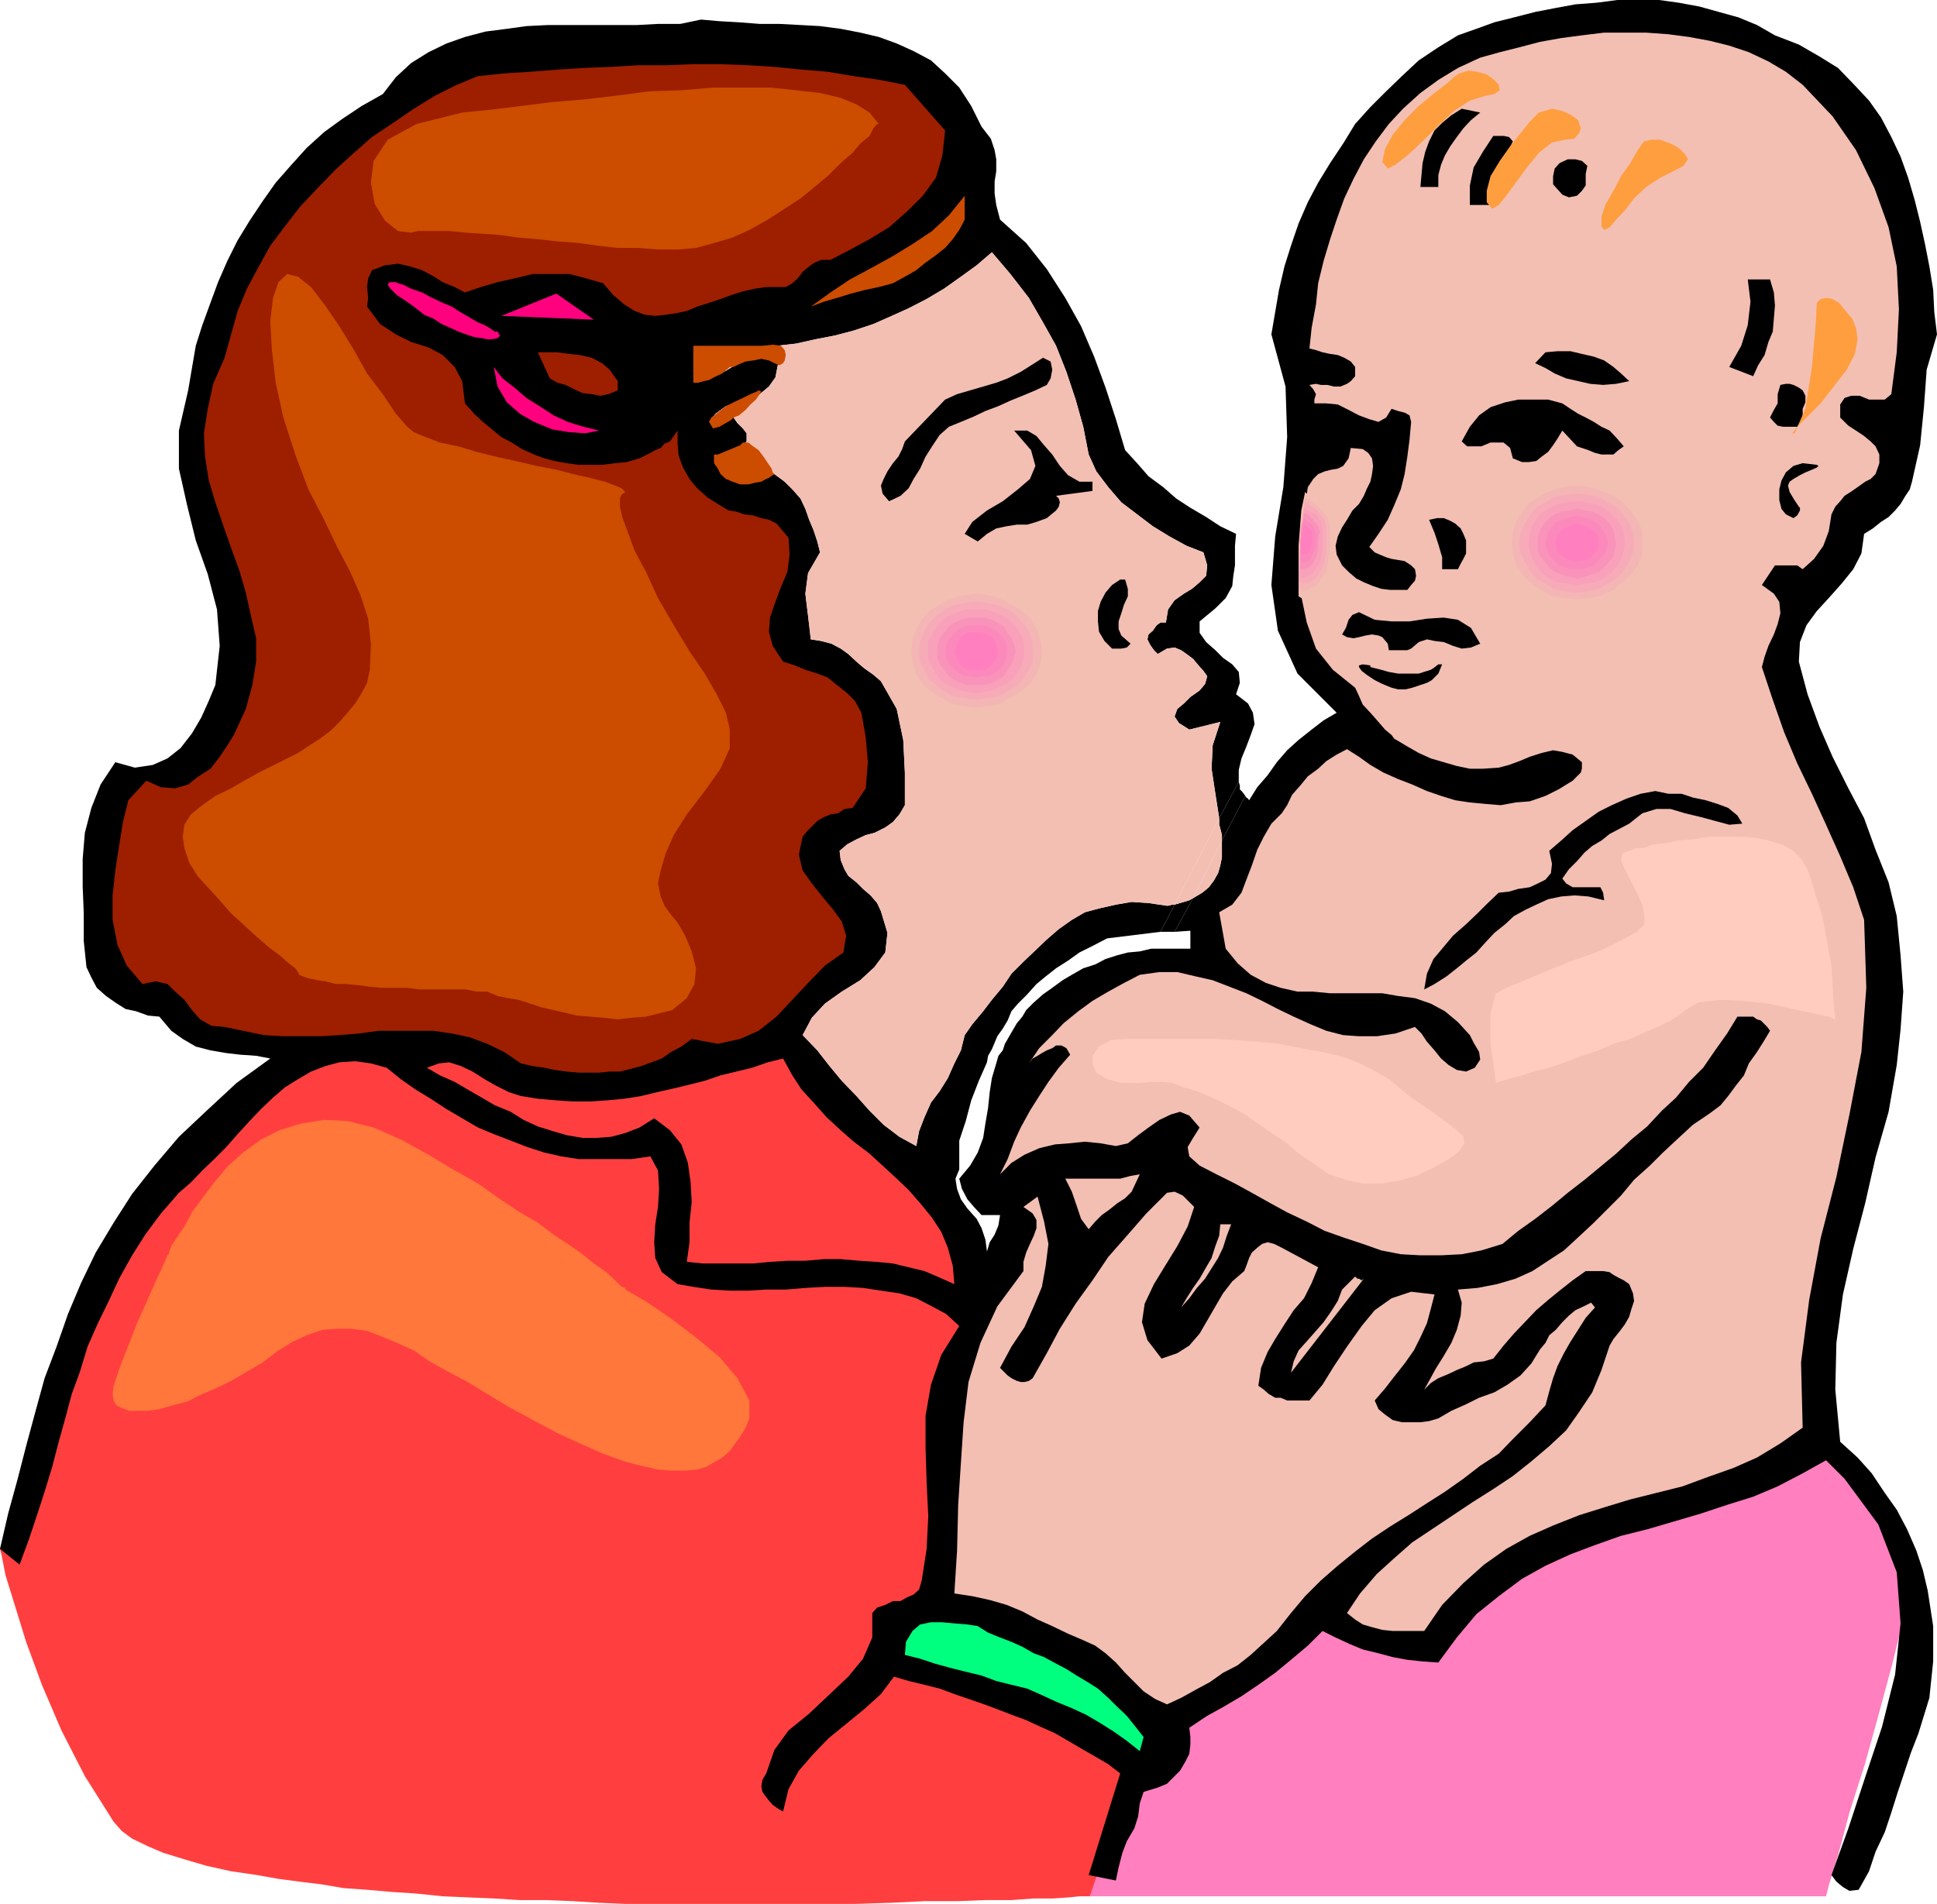 <svg xmlns="http://www.w3.org/2000/svg" width="356.203" height="350.199"><path fill="#ff7fbf" d="M200.402 338.898 234 287.301l1.203-.2 2.899-.703 4.3-1.5 6-1.699 7-1.898 7.7-2.403 8.398-2.398 8.902-2.398 8.598-2.403 8.602-2.097 8.398-2.204 7.5-1.898 6.703-1.5 5-.898 4.098-.704 2.199.204 2.902 1.898 3.301 3.398 3.098 4.5 3.402 5.102 2.899 5.3 2.398 4.802 1.203 4.296.2 3.102-1.2 4.102L348 306l-2.398 8.898-2.602 9.403-2.898 9.097-2.102 7.903-1.7 5.5-.5 2H200.403v-9.903"/><path fill="#ff3f3f" d="m0 284.898.8-2.097.903-3.403 1.5-4.597 1.899-6L7 262.398l2.602-7.5L12.5 247.5l3.402-7.898 3.801-8.204 4.098-7.898 4.8-7.5 5.301-6.7 6-6 6.2-5 7.5-4.1L61 192l8.402-1.2H78l9.203 1.2 9.598 1.7 9.3 2.698 9.399 2.801 9.102 3.602 8.898 3.898 8.602 4.102 7.898 4 7 3.898 6.5 4.102 5.3 3.3 4.302 3.098 3.101 2.403 1.7 2 1.398 5 .5 9.097-.2 11.301-.5 12.2-.699 12.3-1 10.3-.699 7.2v2.602l32.899 18.5-9.2 26.699H198.5l-1.898.199-2.899.2h-3.601l-4.102.3h-4.797l-5.203.2h-6l-6.297.3-6.5.2H115l-4.797-.2-4.8-.3-5-.2h-4.801l-4.801-.3L86 349l-4.598-.2-4.8-.5L72 348l-4.5-.398-4.297-.301-4.101-.7-4.102-.5-3.797-.5-3.902-.703-4.801-.699-4.5-1L33.902 342 30 340.8l-2.797-1.198-2.902-1.403-1.899-1.398-1.5-1.7-5.3-8.402-4.301-8.398-3.598-8.403L4.801 302l-2.098-6.8L1 289.7l-.7-3.598-.3-1.204"/><path d="m354.5 292.602-.898-3.801-1.2-3.602-1.699-3.898-1.902-3.602-2.2-3.097-2.398-3.602-2.601-2.898-3.2-2.903-.902-9.597.203-8.602 1.2-8.898 1.898-8.403 2.199-8.398 1.902-8.403 2.399-8.398 1.5-8.602.699-6.5.5-7-.5-6.699-.7-7.199-1.5-6.2-2.398-6-2.101-5.8-2.899-5.5-2.902-5.8-2.398-5.5-2.2-6-1.601-6 .199-3.598 1.203-3.102 1.899-2.602L336.3 110l2.402-2.7 2.098-2.6 1.5-2.9.5-3.6 1.601-1 1.5-1.2 1.399-.898 1.199-1.204 1-1.199.902-1.5.801-1.199.399-1.398 1.5-6.704.699-7 .5-6.898 1.902-6.5-.5-4.102-.203-4.097-.7-4.301-.8-4.102-.898-4.097-1-4-1.2-4.102-1.402-3.898-1.7-3.602-1.898-3.597-2.199-3.102-2.902-3.102L338 12.5l-3.398-2.102L330.8 8.2l-4.398-1.7-3.3-1.898-3.399-1.403-7.203-2L308.703.5l-3.601-.5h-7.7l-3.8.5-3.899.3-3.8.7-3.602.7-3.899 1-3.601.902L271.5 5.3l-3.398 1.2-3.602 2.2-3.598 2.402L257.801 14l-2.899 2.8L252 19.7l-2.797 3.1L247 26.399 244.602 30l-2.2 3.602-1.902 3.597-1.7 3.903-1.398 4.097L236.203 49l-1 4.3-.703 4.098-.7 4.102 2.602 9.602.301 9.296-.703 9.204-1.5 9.097-.7 8.903L235 116l3.602 7.898 7.199 7.204-2.399 1.398-2.199 1.7-2.402 1.902-2.098 1.898-1.902 2.2-1.7 2.402-1.898 2.199-1.5 2.398-.203-.3-.297-.2-.203-.3-4.297 8.203v3.097l-.3 1.5-.403 1.403-.797 1.398-.902 1.2-1.2 1-1.699 1-3.402 6.198 2.902-.199v3.301h-7.199l-2.101.5-2.2.2-1.902.5-2.2.698-1.898 1-2.199.704-2.101 1.199-1.7 1-1.902 1.398-1.7 1.2-1.698 1.5-1.399 1.402L188 187l-1 1.2-.7 1.198-.698 1.204L184.8 192l-.399 1.2-.8 1-.399 1.402-.8 2.699-.403 2.597-.297 2.903-.5 2.898-.402 2.602-1 2.699-1.399 2.398-2 2.403.5 1.898 1 1.903 1.2 1.398 1.398 1.5h3.402l-.3 1.898-.7 1.704L182 228.5l-.5 1.7-.297-2.2-.703-2.102-.898-1.699-1.7-1.898-1.199-1.7L176 218.7l-.297-1.898.7-1.7v-5.3l1.199-3.602 1-3.8 1.398-3.6 1.5-3.403.203-1.199.7-1.199 1-2.398 1-1.403.898-1.5L186 186l1.203-1.398 1.7-1.704 1.699-1.898 1.699-1.398 1.902-1.5 2.2-1.403 2.097-1.5 2.402-1.199 2.7-1.398 9.8-1.204 2.598-5h-.398l-.801.204h-.2l-3.398-.5-3.101-.204-2.899.5-3.101.704-2.602.699-2.398 1.398-2.399 1.7-2.203 1.902-2.098 2-2.199 2.097-2.203 2.204-1.598 2.398-2 2.398-1.601 2.102-2 2.398-1.399 2-.699 2.801-1.203 2.403-1.2 2.699-1.5 2.398-1.597 2.102L170 205.5l-1 2.602-.5 2.699-3.098-1.7-2.902-2.203-2.598-2.597-2.402-2.7-2.7-2.8-2.398-2.903-2.101-2.699-2.7-2.8 1.7-3.2 2.402-2.597 3.098-2.204 3.402-2.097 2.598-2.403 2-2.699.402-3.597-1.203-4-.7-1.5-1.198-1.403-1.399-1.199-1.203-1.2-1.5-1.198-.7-1.204-.698-1.699-.2-1.699 1.399-1.2 1.699-.902 1.703-.796 1.598-.403 2-1 1.402-1 1.2-1.398 1-1.7v-6l-.301-6-1.2-5.703-2.902-5.097-1.398-1.2-1.7-1.203-1.402-1.199-1.5-1.398-1.398-1-1.7-.903-1.902-.5-1.898-.296-.5-4.301-.5-4.102.5-3.8 2.199-3.797-.5-2-.7-2.102-.8-1.898-.7-2-.898-1.903-1.5-1.699-1.402-1.398-1.899-1.403-1 .2-.699.203-1.203.5-1 .296-.7.204h-2.198l-.7-.5-.902-1.204-1.2-.898-.8-1 .3-1.398 1.403-.301 1.5-.5 1.2-.7.898-.902v-1.5l-.7-.898-1-1-.699-1-4.5.8 1.2-1.5L133.5 74.7l1.902-.5 2.399-.699 1.902-1 1.7-1.398 1.199-1.704.5-2.597-2.2-1-1.902-.2-1.898.399-1.7 1-1.902 1.2-1.7.698-1.898 1-1.902.204v-6l3.8.296h3.602l3.801-.296 3.598-.5 3.601-.403 3.598-.8 3.602-.7 3.398-.898 3.602-1.2 3.398-1.5 3.102-1.402 3.3-1.699 3.2-1.898 3.101-2.204 2.899-2.097 2.8-2.403 3.399 4 3.402 4.403 2.598 4.5 2.402 4.3 1.899 4.797L197.8 73.5l1.402 5 1 5.102 1.399 3.097 2.199 2.903 2.402 2.796 2.899 2.204L212 96.8l3.102 1.898 3.101 1.7 3.098 1.203L222 104l-.2 1.898-1.198 1.204-1.399 1.199-1.5.898-1.703 1.2-1.2 1.703-.398 2.398h-1l-.699.5-.703 1-.797.7-.203.902.5 1 .703 1 .7.699 1.699-1 1.398-.2 1.203.5 1 .7 1.2.898 1 1.2.898 1 .699 1-.398 1.402-1 1.199-1.7 1.2-1.199 1.198-1.203 1-.5 1.403.8 1.199 1.903 1.2 5.7-1.4-1.403 4.302-.2 4.296.7 4.602.703 4.5 3.598-6.7v-2.198l.5-2.102.902-2.2.797-2.1.703-2-.3-2.098-.903-1.704-2.2-1.699.7-2.097-.2-2-1.198-1.403-1.7-1.199-1.402-1.398-1.7-1.5-1.198-1.704v-2.097l2.898-2.403 1.902-1.898 1.2-2.2.199-1.902.3-1.898v-3.602l.2-2.199-2.899-1.398-2.601-1.7-2.899-1.703-2.601-1.699-2.399-2.097-2.699-2-2.101-2.403-2.2-2.398-1.699-5.7-1.902-5.8-2.098-5.7L198.801 60l-2.899-5.2-3.402-5.3-3.797-4.8-4.8-4.302-.7-2.699-.3-2.097v-2.204l.3-1.898v-2.2l-.3-1.698-.7-2.102-1.703-2.2-1.898-3.8-2.2-3.398-2.601-2.602-2.598-2.398L168 9.398 164.902 8l-3.3-1.2-3.399-.8-3.601-.7-3.801-.5-3.598-.198-3.902-.204h-3.598l-3.8-.296-3.602-.204-3.399-.296-3.8.796H121l-3.797.204h-16.402l-4 .199-3.598.5-3.902.5-3.801 1L82.102 8 78.8 9.602l-3.2 2-2.8 2.597-2.399 3.102L66.5 19.5l-3.598 2.398-3.3 2.403-3.2 2.898-2.8 3.102-2.899 3.3L48.301 37l-2.399 3.602-2.199 3.597L41.801 48l-1.7 3.898-1.398 3.801-1.5 4.102L36 63.6l-.7 4.098-.698 4.102-1.7 7.398v7l1.5 6.7 1.598 6.5 2.203 6.203 1.7 6.5.5 6.699-.801 7.199-1.2 2.898L37 132l-1.7 2.898-2.097 2.704-2.402 1.898-2.7 1.2-3.3.5-3.598-1-2.703 4.1-1.7 4.302-1.198 4.597-.399 4.801v5l.2 5v5.102l.5 4.796.898 1.903 1 1.898 1.699 1.5 1.703 1.2 1.899 1.203L25 186l2.203.8 2.098.2 2.199 2.602 2.102 1.5L36 192.5l2.703.7 2.899.5 2.601.3 2.899.2 2.601.5-6.203 4.5-5.5 5.1-5.098 4.802-4.5 5.296-4.101 5.204-3.399 5.296-3.3 5.5-2.7 5.602-2.402 5.7-2.098 6-2.199 5.8-1.703 6.2-1.7 6.3-1.597 6.2-1.703 6.198-1.5 6.5 3.602 2.903 1.699-4.602 1.5-4.5 1.402-4.3 1.399-4.598 1.199-4.602L12 260.9l1.203-4.5 1.5-4.098 1.399-4.602L18 243.4l2-4.098 1.902-4.102 2.399-4.3 2.402-3.797 2.899-3.903 3.3-3.8 2.2-1.899 2.101-2.2 2.2-2.1 2.199-2.2 2.101-2.398 2.2-2.403L48 204l2.203-2.102 2.2-1.898 2.398-1.5 2.402-1.398 2.598-1 2.601-.704 2.899-.199 2.902.403 2.899.796 2.601 2.102 2.7 1.898 2.8 1.704L82.102 204 85 205.7l2.902 1.698 2.899 1.204 3.101 1.199L97 211l3.102 1 3.101.7 3.2.5h9.8l3.399-.5 1.398 2.6.203 3.4L121 222l-.5 3.2-.2 3.3.2 2.898 1.203 2.602 2.899 2.2 2.898.5 3.3.5 3.403.198h3.399l3.3-.199h3.598l3.602-.3 3.601-.2h3.598l3.402.2 3.297.5 3.402.5 3.098.902 2.902 1.5 2.598 1.398 2.402 2.2-3.3 5.3-1.899 5.5-1 5.7v6l.2 6.3.3 6.2-.3 6-.903 5.8-.5 1.7-1 .902-1.2.5-1.198.699h-1.399l-1.402.7-1.5.5-.899 1v4.5l-1.699 3.902-2.703 3.296-3.598 3.403-3.601 3.398-3.801 3.102-2.598 3.597-1.5 4.301-.699 1.2-.203 1.203.203 1 .5.699.7.898.699.801 1 .7.898.5 1-4.098 1.902-3.403 2.7-3.097 2.8-2.903 3.2-2.597 3.3-2.704 3.098-2.796 2.402-3.204 2.7.801 2.898.7 2.8.703 2.7 1 2.602.898 2.898 1 2.402.898 2.598 1 2.703 1 2.598 1.204L194 318.8l2.402 1.398 2.399 1.403 2.601 1.5 2.399 1.398 2.199 1.7-5.797 18.698 5 1 .5-2.398.7-2.7.8-2.1 1.399-2.4.699-2.198.3-2.403.7-2.097 2.601-.801 1.7-.7 1.199-1.203L217 325.7l1-1.699.703-1.398.2-1.704V319.5l-.2-1.7 3.297-2.198 2.902-1.602 3.399-2 3.101-2.102 3.098-2.199 2.902-2.398 3.098-2.602 2.703-2.699 2.399 1.2 2.601 1.198 2.399 1 2.898.704 2.602.699 2.699.5 2.8.3 2.899.2 3.402-4.602 3.598-4.3 4.102-3.297 4.3-3.204 4.301-2.398 4.598-2.102 4.5-1.699 4.8-1.699 4.801-1.2 4.801-1.402 5.098-1.5 4.8-1.597 4.801-1.5 4.5-1.903L331.5 271l4.3-2.398 3.403 3.398 6.2 8.398 3.398 8.801.699 9.403-1 9.398-2.398 9.602-3.102 9.296-3.098 9.403-3.101 8.597.902 1.204 1.2 1 1.199.699 1.699-.2 1.902-3.402 1.2-3.597 1.699-3.602 1.199-3.602 1.199-3.796 1.203-3.602 1.2-3.602 1.398-3.597 2-6.5.699-6.7v-6.5l-1-6.5"/><path fill="#f2bfb2" d="m224.703 154.602-5.3 10.597 1.699-1 1.199-1 .902-1.199.797-1.398.402-1.403.301-1.5v-3.097m-.301-21.802-5.699 1.4-1.902-1.2-.801-1.2.5-1.402 1.203-1 1.2-1.199 1.699-1.199 1-1.2.398-1.402-.7-1-.898-1-1-1.199-1.199-.898-1-.7-1.203-.5-1.398.2-1.7 1-.699-.7-.703-1-.5-1 .203-.902L212 116l.703-1 .7-.5h1l.398-2.398 1.199-1.704 1.703-1.199 1.5-.898 1.399-1.2 1.199-1.203L222 104l-.7-2.398-3.097-1.204-3.101-1.699L212 96.801l-2.898-2.2-2.899-2.203-2.402-2.796-2.2-2.903-1.398-3.097-1-5.102-1.402-5-1.7-5.102-1.898-4.796-2.402-4.301-2.598-4.5-3.402-4.403-3.399-4-2.8 2.403-2.899 2.097-3.101 2.204-3.2 1.898-3.3 1.7L164 58.101l-3.398 1.5L157 60.8l-3.398.898-3.602.7-3.598.8-3.601.403-3.598.5-3.8.296H131.8l-3.8-.295v6l1.902-.204 1.899-1 1.699-.699L135.402 67l1.7-1 1.898-.398 1.902.199 2.2 1-.5 2.597-1.2 1.704-1.699 1.398-1.902 1-2.399.7-1.902.5-1.898 1.402-1.2 1.5 4.5-.801.7 1 1 1 .699.898v1.5l-.899.903-1.199.699-1.5.5-1.402.3L132 85l.8 1 1.2.898.902 1.204.7.5h2.199l.699-.204 1-.296 1.203-.5.7-.204 1-.199 1.898 1.403L145.703 90l1.5 1.7.899 1.902.699 2 .8 1.898.7 2.102.5 2-2.2 3.796-.5 3.801.5 4.102.5 4.3 1.899.297 1.902.5 1.7.903 1.398 1 1.5 1.398 1.402 1.2 1.7 1.203L162 125.3l2.902 5.097 1.2 5.704.3 6v6l-1 1.699-1.199 1.398-1.402 1-2 1-1.598.403-1.703.796-1.7.903-1.398 1.199.2 1.7.699 1.698.699 1.204 1.5 1.199 1.203 1.199 1.399 1.2 1.199 1.402.699 1.5 1.203 4-.402 3.597-2 2.7-2.598 2.402-3.402 2.097-3.098 2.204-2.402 2.597-1.7 3.2 2.7 2.8 2.101 2.7 2.399 2.902 2.699 2.8 2.402 2.7 2.598 2.597 2.902 2.204 3.098 1.699.5-2.7 1-2.601 1.203-2.7 1.598-2.1 1.5-2.4 1.199-2.698 1.203-2.403.7-2.8 1.398-2 2-2.399 1.601-2.102 2-2.398 1.598-2.398 2.203-2.204 2.2-2.097 2.097-2 2.203-1.903 2.399-1.699 2.398-1.398 2.602-.7 3.101-.703 2.899-.5 3.101.204 3.399.5h.199l.8-.204H216l8.203-15.898-.703-4.5-.7-4.602.2-4.296 1.402-4.301"/><path d="m224.703 154.602 4.297-8.204-.5-.699-.5-.5v-.699l-.2-.7-3.597 6.7v1.2l.2.698.3 1.204v1m-11.301 16.796H216l3.402-6.199-.699.403-1 .296-.703.204-1 .296-2.598 5"/><path fill="#f2bfb2" d="m216 166.398 1-.296.703-.204 1-.296.7-.403 5.3-10.597v-1l-.3-1.204-.2-.699V150.5L216 166.398"/><path fill="#9e1e00" d="m26.902 143.602 2.7 1.199 2.601.199 2.399-.7 1.898-1.5 2.203-1.402 1.7-2.199 1.398-2.097L43 135.199l2.203-4.8 1.2-4.399.699-4.3v-4.302l-1-4.296-.899-4.102L44 104.898l-1.5-4.097-1.398-4-1.5-4.403-1.2-4L37.703 84l-.203-4.3.703-4.5 1-4.598 2.098-4.801L42.5 61.5l1.203-4.3 1.7-4.098L47.601 49l2.101-3.8 2.7-3.598 2.8-3.602 3.2-3.398 3.3-3.403 3.399-3.097 3.3-2.903 3.899-2.597L76.1 20l3.9-2.398 4-2L87.902 14l4.801-.5 4.797-.3 5-.4 4.8-.3 5.102-.2 5-.3h5l5.098-.2h5l5.102.2 4.8.3 5 .5 4.801.4L157 14l4.8.7 4.602.902L173.801 24l-.5 4.602-1.2 4.097L169.704 36l-2.902 2.898-3.301 2.903L159.902 44 156 46.102l-3.297 1.699H151l-1.2.5-1 .699-1.198 1-.899 1.2-1 .902-1.203.699h-3.598l-2.101.3-2.2.5-2.199.7L132.5 55l-2.098.7-2.199.698-1.902.801-1.899.403-2 .296-1.902.204-1.898-.204-1.899-.699L114.801 56l-2-1.7-1.899-2.198-3.101-.903-3.098-.8H98l-3.398.8-3.102.7-3.098.902-2.902 1-1.898-1-2.2-.903L79.5 50.7l-1.898-1-2.2-.699-2.199-.5-2.402.3-2.399.9-.699 1.5-.203 1.6.203 2-.203 1.598 2.402 3.204 2.899 1.898 2.8 1.398 3.2 1 2.601 1.403 2.2 2.199L85 70.102l.5 4.097 1.703 1.903 1.598 1.5L90.5 79l1.703 1.398 1.899 1L96 82.602l2.203 1 1.899.699 1.898.5 2.203.398 2.2.301h4.3l2.399-.3 2.101-.2 2.399-.7 2-1 .898-.5 1-.402.703-.796 1-.403 1.399-2v2.403l.199 2.199.8 2.199 1.2 2.102 1.402 1.699 1.899 1.699L132 92.7l2 1.198 1.402.204 1.399.5 1.699.199 1.5.5 1.402.3 1.399.7 1 1.199L145 98.898l.203 3.102-.402 3.2-1.2 2.8-1 2.7-1 2.902-.199 2.597.7 2.602 1.898 2.898 2.203.7 1.899.8 2.199.7 1.902.703 1.7 1.398 1.898 1.5 1.402 1.398 1.2 2.204.8 4.5.399 4.597-.399 4.801-2.402 3.602-1.5.199-1.2.8-1.398.2-1.203.5-1.2.699-1.898 1.898-.8 1-.7 3.301.7 2.903 1.699 2.398 1.902 2.398 2 2.403 1.598 2.199.8 2.602-.5 3.097-3.398 2.403-3.101 3.199-2.899 3.097-2.902 3.102-3.301 2.602-3.398 1.5L132 192l-4.797-.898-1.902 1.398-1.899 1-1.699 1.2-1.902.698-1.899.704-1.902.5-2 .5h-1.898l-1.899.199h-3.8l-2.2-.2-2.203-.3-1.898-.403-2.102-.296-2.2-.5-3.097-2.102-3.101-1.5-3.2-1.2-3.3-.698-3.399-.5H69.602l-3.602.5-3.598.296-3.3.204h-7.2l-3.402-.204-3.797-.796-3.402-.704-2.399-.199-2.101-1.199-1.5-1.7-1.399-1.902-1.699-1.5L30.801 181l-2.2-.5-2.398.5-2.902-3.398-1.7-3.801-.898-4.602v-4.5l.5-4.597.7-4.5.699-4.403 1-4 3.3-3.597"/><path fill="#ff3f3f" d="m95.8 201.602 3.102.5 3.399.296 3.101.204h3.098l3.102-.204 3.199-.296 3.101-.5 2.899-.704 3.101-.699 2.899-.699 2.8-.7 2.899-1 2.902-.698 2.899-.704 2.902-1L144 194.7l1.703 3.102 1.7 2.597 2.199 2.403L152 205.5l2.602 2.398L157 210l2.902 2.2 2.399 2.198 2.601 2.403 2.2 2.097 2.101 2.403 2.2 2.699 1.699 2.602 1.199 2.898.902 3.3.297 3.4-2.7-1.2-2.8-1.2-2.898-.698-2.899-.704-3.101-.296-3.102-.204-3.398-.296H151.5l-3.398.296H145l-3.398.204-3.102.296h-9.297l-2.902-.296.5-3.602v-3.602l.402-3.796L127 217.5l-.5-3.602-1.2-3.398-2.097-2.602-2.902-2.199-2.7 1.7-2.601 1-2.598.703-2.699.199h-2.601l-2.899-.5-2.402-.7-2.899-.902L96.301 206l-2.399-1.5L91 203.3l-2.398-1.402-2.602-1.5L83.602 199l-2.7-1.2-2.402-1.402 2.203-.796 1.899-.204 2.199.704 2.101 1 2.2 1.398 2.101 1.2 2.399 1.198 2.199.704"/><path fill="#ff007f" d="m90.8 67.5 1.602 2.102 2.2 1.699 2.199 1.898 2.402 1.5 2.598 1.7 2.601 1.203 2.899.898 2.902.7-2.601.5-2.899-.2-3.101-.5-3.399-1.398-2.601-1.5L93.203 74 91.5 71.102l-.7-3.602m18.403-8.7-17-.698L102.301 54Zm0 0"/><path fill="#9e1e00" d="M113.602 70.102V71.8l-1.7.699-1.5.3-1.601-.3-1.7-.2-1.5-.698L104 70.8l-1.5-.403-1.398-.796-2.2-4.801h3.598l2.203.3 1.899.2 2.199.5 1.902 1 1.399 1.2 1.5 2.102"/><path fill="#cc4c00" d="M177.402 36v4.398l-1 1.903L175.203 44l-1.402 1.602-1.899 1.5-1.699 1.199-1.703 1.398-2.098 1.2-2.199 1.203-2.601.699-2.399.5L156.5 54l-2.598.8-2.402.7-2.398.898 3.601-2.597 3.598-2.403 4.101-2.199 3.801-2.097 3.598-2.204 3.601-2.398 3.098-2.898L177.402 36"/><path d="m173.8 73.5 2.2-1 2.402-.7 2.399-.698 2.402-.704 2.098-.796 2.402-1.204 1.899-1.199 2.199-1.398 1.402.699.297 1.5-.297 1.602-.703 1.199-2.098 1-2.402 1-2.2.898-2.198 1-2.399.903-2.101 1-2.399 1-2.203.898-1.7 1.5-1.398 2.102L170.203 84l-1 2.2L168 88.101l-.898 1.699-1.5 1.398-2.102 1-1.2-1.398-.3-1.5.5-1.2.703-1.402 1-1.5 1-1.199.7-1.398.5-1.403L173.8 73.5"/><path fill="#00ff7f" d="m179.8 299.102 1.903 1.199 2.2.898L186 302l2 .898 2.102 1.204 1.898.699 2.203 1.199 1.899 1 1.898 1.2 2 1.198 1.902 1.204 1.899 1.699 1.402 1.398 2 1.903 1.598 2 1.5 1.898-.7 2.602-2.398-1.903-2.402-1.699-2.7-1.7-2.398-1.402-2.601-1.199-2.899-1.199-2.601-1.2-2.7-1.198-2.902-.704-2.797-.699-2.703-1-2.898-.699-2.801-.7-2.899-.8-2.699-.898-2.8-.704.199-2.398 1.199-2 1.402-1.2 2-.402h2.098l2.199.204 2.402.199 1.899.3"/><path fill="#f2bfb2" d="M188.203 233.8v-1.698l.5-1.704.7-1.597.699-1.5.5-1.403v-1.5l-.7-1.199-1.699-1.199 2.598-1.898 1.199 4.597.8 4.102-.5 4-.698 3.898-1.5 3.602-1.7 3.8L186 247.7l-2.098 3.903 1.399 1.398.699.5 1 .5.703.2h.7l.8-.2.7-.5 2.597-4.602 2.402-4.5 2.899-4.597 3.101-4.301 2.899-4.3 3.601-4.098 3.399-3.903 3.8-3.8 1.399-.2 1.5.7 2.102 2.101-1.2 3.602-1.902 3.597-2.098 3.403-2.199 3.597-1.703 3.602-.5 3.398 1 3.301 2.602 3.398 2.898-1 2.203-1.398 1.899-2.2 1.398-2.402 1.5-2.597 1.402-2.403 1.7-2.199 2.199-1.898.402-1 .5-1.403.5-1 1-.898.899-.7 1-.3 1.199.3 1.402.7 6.7 3.602-1.2 2.898-1.402 2.8-1.899 2.2-1.699 2.602-1.703 2.699-1.398 2.398-1.2 2.903-.5 3.296 1 .704.899.796 1.199.704h1l1.203.5h4.098l2.402-2.903 2.098-3.398 2.402-3.602 2.7-3.8 2.397-2.9 3.101-2.2 3.598-1.198 4.3.5-.698 2.699-.7 2.597-1.199 2.602-1.203 2.398-1.7 2.403-1.898 2.398-1.699 2.2-1.902 2.203.699 1.597 1.203 1 1.399 1 1.699.403h3.402l1.598-.204 1.699-.5 2.402-1.398 2.7-1.2 2.398-1.198 2.8-1 2.403-1.403 2.399-1.699 2-2.2 1.601-2.6 1-1.2.7-1.398 1.199-1 1.199-1.403 1.2-1.199 1.203-1 1.5-.7 1.399-.698.699.898-1.7 1.898-1.398 2.204-1.402 2.199-1.2 2.097-1.199 2.403-.8 2.199-.7 2.398-.699 2.602-2.902 3.102-2.899 2.898-2.8 2.898-3.399 2.204-3.101 2.398-3.399 2.398-3.3 2.102-3.403 2.2-3.398 2.1-3.301 2.2-3.098 2.398L246 288l-3.098 2.7-2.902 2.902-2.598 3.097-2.601 3.301-2.399 2.2-2.402 2.198-2.398 1.903-2.7 1.398-2.402 1.7-2.598 1.402-2.699 1.5-2.601 1.199-2.2-1-2.101-1.398-1.7-1.704-1.699-1.699-1.699-1.898-1.902-1.7-1.899-1.402-2.199-1-2.8-1.199-2.903-1.398-2.7-1.204-2.8-1.5-2.898-1.199-3.102-.898-3.2-.7-3.3-.5.5-7.902.203-8.398.5-7.7.5-7.5.899-7.402L180.3 247l3.101-6.7 4.801-6.5"/><path d="M186.5 79.2h2.402l1.7 1L192 81.897l1.5 1.704 1.402 2.097 1.5 1.7 2.098 1.203h2.402V90.3l-6.699.898.5.5.2.7-.2.8-.5.7L192.5 95.3l-1.898.699-1.7.5H187l-1.898.3-1.899.4-1.703 1-1.7 1.402-2.398-1.403L178.801 96l2.699-2.102 2.902-1.699L187.203 90l2.2-1.898 1-2.403-.801-2.898-3.102-3.602"/><path fill="#f2bfb2" d="m196.8 194-.698-1.2-.899-.5h-1l-.703.5-1 .4-.898.5-.801.5-.899.5-.699.902 1.899-2.801 2.398-2.403 2.102-2.199L198.3 186l2.601-1.898 2.899-1.704 2.902-1.597 2.899-1.5 3.601-.5h3.297l3.402.8 3.098.7 6.203 2.398 2.899 1.403 2.898 1.5 2.902 1.398 3.098 1.398 2.902 1.204 3.098.796 2.902.204h3.301l3.399-.5 3.601-1.204 1.2 1.204 1 1.5 1.398 1.597 1.199 1.5 1.402 1.2 1.5.902 1.7.3 1.601-.703 1-1.5L272 193.5l-1-1.7-.7-1.402-2.198-2.398-2.399-2-2.601-1.398-2.899-1-3.101-.403-2.899-.5h-9.601l-3.102-.3h-2.898l-3.102-.7-2.7-.898-2.8-1.5-2.398-2.102-2.2-2.699-1.199-6.7 2.399-1.402 1.699-2.199.902-2.398 1-2.602 1-2.898 1.2-2.403 1.398-2.398 1.902-1.898 1-1.5.899-1.903 1.5-1.699 1.398-1.7 1.902-1.402 1.5-1.398 1.899-1.2 1.902-1 2.2 1.4 2.097 1.5 2.402 1.402 2.7 1.199 2.601 1 2.7 1.199 2.597.898 2.602.801 2.699.403 3.101.296 2.598.204 2.703-.5 2.598-.204 2.902-1 2.399-1.199 2.601-1.597.797-.801.703-.7.2-.703V140.2l-1.7-1.398-1.902-.5-1.7-.301-2.101.5-2.2.7-1.898.8-1.902.7-1.898.5-2.899.198h-2.402l-2.399-.5-2.402-.699-2.398-.699-2.2-1-2.101-1.2-2-1.198-.399-.204-.5-.699-1.199-1-1.203-1.398-1.5-1.7-1.398-1.5-.7-1.601-.699-1.5-4.101-3.3-3.102-3.9-1.7-4.8-1-4.8-.5-5.302 1-10 .7-4.796 1-1.5.902-.903 1.2-.5 1.199-.3 1.199-.2 1-.5 1-1.398.402-1.903 2.2.204 1 .699.699 1 .199 1.398-.2 1.5-.3 1.403-.7 1.398-.5 1.2-.898 1.5-1.199 1.198-1 1.704-.902 1.398-.801 1.7-.398 1.698.199 1.602 1 2 1.199 1.2 1.402 1.198 1.399.704 1.699.699 1.5.5 1.602.199h3.199l.699-.898.703-.801.2-.903-.2-1.199-.703-.699-1.2-.8-2.398-.4-1-.3-1.199-.5-.902-.398-1-1L253.5 98.2l1.703-2.597 1.2-2.704L257.601 90l.699-2.8.5-3.2.402-3.102.297-3.296-.297-1.204-.902-.5-1.2-.296-1.199-.403-1 1.602-1.402.8-1.7-.5-1.898-.703-1.902-1-2-1-2.098-.199h-2.199V73.5l.297-1-.5-.898-.7-.801 1.2-.2.902.2h1.2l1.199.3h1.199l1.203-.5.7-.5.8-.902V67.5l-.8-1-1.2-.7-1.203-.5-1.398-.198-1.399-.301-1.203-.403-1.2-.296.403-3.801L242 56l.402-3.898 1-4.102 1.2-4 1.199-3.602 1.402-3.898 1.7-3.602 1.898-3.597L253 26l2.402-3.2L258 20l3.203-2.898 3.297-2.403 3.602-2.199 4.101-1.898 3.598-1 3.601-.903 3.801-1L287.102 7l3.8-.5L295 6h7.703l4.098.3 3.8.5 3.801.7 3.598.898 3.602 1.204 3.601 1.699 3.2 1.898 3.097 2.403 5.5 5.796 4.3 6.204 3.403 7 2.598 7.199L348.8 49l.402 7.898-.402 7.903-1 7.699-1.2 1h-2.898L342 72.8h-1.598l-1.199.4-.8 1.198v2.403l1.5 1.5 1.398.898 1.5 1 1.199 1 .902.903.7 1.5v1.597l-.7 2-.902.903-1 .5-1.398 1-1 .699-1.399.898-.8 1-.903 1-.7 1.403-.5 3.097-1 2.7-1.698 2.402-2.102 1.898-1-.699h-4.098L324 107.602l2.203 1.597 1 1.5.2 2.102-.5 2-.7 1.898-1 2.102-.703 2-.5 1.898 2 6 2.102 6 2.398 5.7 2.703 5.601 2.598 5.7 2.601 5.8 2.399 5.7 2 6 .402 12.5-.902 11.8-2.2 11.5-2.398 11.5-2.902 11.3-2.098 11.302-1.5 11.5.297 12-4.098 2.898-4.3 2.602L318.8 270l-4.8 1.7-4.598 1.698-4.8 1.204-4.801 1.199-4.598 1.398-4.8 1.5-4.801 1.903-4.301 1.898-4.301 2.398-4.098 2.903-3.8 3.398-3.899 4-3.3 4.801h-5.801l-1.899-.2-1.902-.5-1.7-.5-1.398-.902-1.5-1.199 2.399-3.597 3.101-3.602 3.2-2.898 3.3-2.903 11.098-7.398 3.8-2.403 3.602-2.398 3.399-2.7 3.3-2.8 3.098-2.898 2.402-3.403 2.399-3.597L294.5 252l1.5-4.5.703-1.2 1.2-1.5.898-1.198.8-1.403.399-1.398.5-1.5-.2-1.403-.698-1.699-1-.699-1-.5-.899-.5-.703-.5-1.2-.2h-3.198l-2.399 1.7-2.402 1.898-2.098 1.704L282.5 241l-2.098 2.2-2 2.1-1.902 2.2-1.898 2.398-1.7.5-1.902.204-1.398.699-1.7.699-1.699.8-1.703.7-1.398.898-1.2 1.204.899-1.602 1.199-2.2 1.5-2.402 1.402-2.398 1-2.398.7-2.602.199-2.398-.7-2.403 3.602-.3 3.598-.7 3.402-1 3.098-1.398 2.902-1.903 2.899-1.898 2.601-2.398 2.899-2.704 5-5L300.5 217l2.902-2.602 2.399-2.398 2.902-2.7 2.598-2.402 3.101-2.097 2-1.5 1.399-1.7 1.402-1.902 1.5-1.898.899-2.2 1.5-2.101 1.199-1.898 1.199-2-.5-.704-1.2-1.199-.698-.199-.7-.5H319.5l-1.898 3.102-2.2 3.097-2.199 3.2-2.601 2.601-2.399 2.898-2.601 2.403-2.7 2.898-2.902 2.403-2.797 2.597-2.902 2.403-2.899 2.398-3.101 2.398-2.899 2.403-3.101 2.398-3.098 2.2-2.902 2.402-3.899 1.199-3.601.7-3.801.198h-3.797l-3.601-.199L254 230l-3.398-1.2-3.602-1.198-3.398-1.204-3.301-1.699-3.598-1.699-3.101-1.7-3.399-1.902-3.101-1.699-3.399-1.699-3.101-1.602-1.899-1.699-.3-1.699 1-1.7 1.199-1.902-1.899-2.199L217 204.5l-1.7.5-2.097 1-2 1.398-1.902 1.403-1.899 1.5-2.199.5-2.8-.5L199.5 210l-2.898.3-2.602.2-2.898.7-2.7 1.198-2.402 1.5-2.098 2.102 1.399-2.8 1.199-3.2 1.203-2.602 1.7-3.097 1.699-2.7L192.8 199l1.902-2.602L196.8 194"/><path fill="#f2bfb2" d="M195.902 216.8H206l1.902-.5 1.7-.3-.801 1.7-.7 1.5-1.199 1.198-1.402.903-1.5 1.199-1.398 1-1.2 1.2-1.199 1.402-1.402-1.903-.801-2.398-.898-2.602-1.2-2.398"/><path d="M206 106.602h.902l.5 1.699v1.398l-.699 1.5-.5 1.602-.5 1.5v1.398l.5 1.2 1.7 1.5-.7.703-1 .199H204.5l-1.398-1.403-1-1.699-.2-1.898v-1.903l.5-1.699.899-1.699 1.199-1.398 1.5-1"/><path fill="#f2bfb2" d="M224.402 225.2h2l-.8 2.1-.7 2.2-.902 1.898-1.2 1.903-1.198 1.898-1.5 1.7-1.399 1.902-1.5 1.699 1-1.7 1.2-1.902 1.199-1.699 1.199-2.097 1-1.704.699-2.199.703-1.898.2-2.102M246.8 237.2l2.403-2.4.399.4h.3l.5.3.399-.3-13.399 17.3.5-2.102.899-2 1.699-1.898 1.5-1.7 1.402-1.6 1.399-2 1.199-1.9.8-2.1"/><path d="m249.902 112.602 2.899 1.398 3.101.3h3.301l3.2-.5 3.097-.198 2.602.398 2.398 1.5 1.703 2.898-1.703.704-1.7.199-1.597-.5-1.703-.7-1.7-.203-1.398-.296-1.5.5-1.402 1.199-.7.3h-3.398l-.199-1.203-1-1.199-.703-.3-1.2-.2-1.198.2-1.2.3-1 .2-1.199-.2-.902-.5.699-1.199.5-1.5.703-.898 1.2-.5M268.8 20l3.403.7-1.703 1.402-1.398 1.5-1.2 1.597-1.199 1.7-1 1.703L265 30.3l-.5 1.898v2.2h-3.297l.399-4.399.5-2.102L262.8 26l1-2 1.402-1.398 1.7-1.403L268.8 20m6.802 144.2 1.898-.2 1.703-.5 2.098-.3 1.5-.7 1.402-.7 1-1.198.2-1.704-.5-2.398 2.199-1.898 2.101-1.903 4.797-3.398 2.402-1.2 2.7-1.203 2.601-.898 2.7-.5 2.398.5h2.402l2.098.7 2.402.5 2.2.698 1.898.704L319.5 150l.902 1.5-2.402.2-2.598-.7-2.601-.7-2.899-.698-2.699-.801h-2.601l-2.602.8-2.398 1.899-1.7.898-1.902 1-1.5 1.204-1.7 1-1.398 1.199-1.402 1.597-1.5 1.5-1.2 1.704.7.898 1.203.7h5.098l.5 1 .199 1.402-2.898-.704-2.602-.199-2.398.2-2.399.5-2.203 1-1.898.902-2.2 1.199-1.601 1.5-2 1.602-1.598 1.699-1.703 1.898-1.898 1.5-1.7 1.403-1.902 1.5-2.2 1.398-1.898 1 .5-2.898 1.2-2.704 1.601-1.898 2-2.398 2.399-2.102 2.101-2 1.899-1.898 2-1.903M262.8 95.602l1.5-.301h1.2l1.203.5.899.5 1 .898.5 1 .5 1.2v2.402l-.5 1-.5.898-.5 1h-2.899V102.5l-.703-2.398-.7-2.102-1-2.398M287.3 74.2l1.5 1 1.403.902 1.399.699 1.5.8 1.398.899 1.5.7 1.402 1.5 1.2 1.402-1 .699-.899.8H294.5l-1.2-.3-1.198-.5-1.2-.403-.902-.296-2.7-2.903-.898 1.5-.8 1.2-.899 1.203L283.5 84l-1 .8-1.398.2h-1.2l-1.699-.7-.5-1.902-1.203-1h-2.398l-1.7.704h-2.601l-1-.903 1.5-2.699L272 76.398l2.102-1.5L276.8 74l2.402-.5h5.5l2.598.7M274.602 25h1.898l1 .2.703.8L277 28.602l-1.398 2.898-1 2.898V37.7H270.3v-3.597l.7-3.303 1.703-2.903L274.602 25m9.601 39.8 2.2-.198h2.398l2.101.5 2.2.5L295 66.3l1.703 1.199 1.399 1.2 1.5 1.402-2.399.5-2.402.199-2.399-.2-2.199-.5-2.203-.5-2.098-.902-1.699-1-1.902-.898 1.902-2m4.097-35.5h1.403l1.2.302 1 .898-.301 1.5v2.102l-.7 1L290 36l-1.5.3-1.2-.5-.898-1-.8-.902v-1.5l.3-1.398.899-1 1.5-.7m33.101 22.098h4.098l.703 2.403.2 2.398-.2 2.403L326 61l-.797 1.898-.703 2.403-1.2 1.898-.898 2L318 67.5l2.203-3.898 1.2-3.801.5-4.301-.5-4.102m5.999 19.402 1-.198h.7l.699.199 1 .5.699.5.5 1V74l-.5 1.2v1.402L331 77.8l-.5.699h-2.598l-1-.2-.699-.698-.703-.801.703-1.403.7-1.199V72.5l.5-1.7M252 122.398v.301l.8.2 1.2.3 1.402.403 1.7.296h3.8l2.2-.699.5-.3.898-.7h.703l-.703 1.7-.5.5-.7.703-.898.5-1.199.398-1.5.5-1.203.3h-1.398l-1.2-.3-1.699-.7-1.402-.698-1.5-1-.899-.704-.5-.699v-.3l.7-.2 1.398.2"/><path fill="#ff007f" d="m72.8 51.898.403.204 1 .296 1.399.704 2 .699 1.898 1 1.902.898 1.7.7 1.199.8 1.199.7 1.203.703 1.2.699 1.199.5.898.5L91 61h.5l.203.2v.3l.297.2-.5.5-1 .198h-.898l-1-.199L87.203 62l-1.5-.5-1.402-.5-1.5-.7-1.598-.698-1.5-1L78 57.898l-1.898-1.5-1.7-1.199L73 54.301l-1.2-1.2-.5-.703.302-.5H72.8"/><path fill="#f2bfb2" d="m179.602 131.3 2.601-.198 2.399-.704 2.398-1 2.203-1.398 1.399-1.7 1.398-1.902.8-2.199.2-2.398-.2-2.403L192 115l-1.398-1.898-1.399-1.704L187 110l-2.398-1.2-2.399-.8-2.601-.2-2.899.2-2.402.8-2.399 1.2-1.902 1.398-1.7 1.704-1.198 1.898-.7 2.398-.5 2.403.5 2.398.7 2.2 1.199 1.902L170 128l1.902 1.398 2.399 1 2.402.704 2.899.199"/><path fill="#f4b5b5" d="m179.602 130.102 2.398-.204 2.102-.5L186 128.2l2-1.199 1.602-1.398 1-1.704.699-1.898.3-2.2-.3-2.198-.7-1.903-1-1.699-1.601-1.602-2-1.199-1.898-1-2.102-.7-2.398-.3-2.399.3-2.402.7-2 1-1.899 1.198L169.5 114l-1 1.7-.7 1.902-.198 2.199.199 2.199.699 1.898 1 1.704 1.402 1.398 1.899 1.2 2 1.198 2.402.5 2.399.204"/><path fill="#f7aab7" d="m179.602 128.7 2.101-.302 1.899-.398 1.699-.8L187 126l1.203-1.2 1-1.6.7-1.5v-3.598l-.7-1.903-1-1.398-1.203-1.5-1.7-1.2-1.698-.703-1.899-.5-2.101-.199-2.2.2-2.199.5-1.402.703-1.7 1.199-1.398 1.5-.703 1.398-.797 1.903L169 119.8l.203 1.898.797 1.5.703 1.602 1.399 1.199 1.699 1.2 1.402.8 2.2.398 2.199.301"/><path fill="#f9a0ba" d="m179.602 127.5 1.601-.3 1.7-.4 1.5-.8 1.398-.7 1.199-1.402.703-1.199.5-1.5.2-1.398-.2-1.7-.5-1.402L187 115.5l-1.2-1.2-1.398-1-1.5-.698-1.699-.5h-3.601l-1.602.5-1.5.699-1.398 1-1 1.199-.7 1.2-.699 1.402v3.097l.7 1.5.699 1.2 1 1.402 1.398.699 1.5.8 1.602.4 2 .3"/><path fill="#f993ba" d="M179.602 126H181l1.402-.398 1-.5 1.2-.704.699-1.199.699-1 .5-1.199.3-1.2-.3-1.198-.5-1.204-.7-1-.698-1.199-1.2-.699-1-.5-1.402-.398h-3.098l-1.199.398-1.203.5-1 .7-.898 1.198-.801 1-.399 1.204V121l.399 1.2.8 1 .899 1.198 1 .704 1.203.5 1.2.398h1.699"/><path fill="#fc89bc" d="m179.602 124.602 1.199-.204h.902l1-.5.899-.699.8-.8.399-.7.3-.898.2-1-.2-1-.3-.903-.399-.699-.8-.8-.899-.7-1-.5-.902-.199h-2.399l-1 .2-1 .5-.902.698-.7.801-.5.7-.3.902-.2 1 .2 1 .3.898.5.7.7.8.902.7 1 .5h1l1.2.203"/><path fill="#ff7fbf" d="M179.602 123.398 181 123.2l1.402-.8.801-1.2.399-1.398-.399-1.403-.8-1.199-1.403-.8-1.398-.2-1.7.2-1.199.8-.703 1.2-.5 1.402.5 1.398.703 1.2 1.2.8 1.699.2"/><path fill="#f2bfb2" d="m290 111.602 2.602-.204 2.601-.699 2.2-1 2.199-1.398 1.601-1.903 1.2-2 1-2.097V97.5l-1-2.2-1.2-2.1-1.601-1.7-2.2-1.5-2.199-1.2-2.601-.698H287.3l-2.598.699L282.301 90l-1.899 1.5-1.699 1.7-1.203 2.1-.7 2.2-.5 2.398.5 2.403.7 2.097 1.203 2 1.7 1.903 1.898 1.398 2.402 1 2.598.7 2.699.203"/><path fill="#f4b5b5" d="m290 110.2 2.402-.2 2.098-.5 2.203-1 1.7-1.398 1.597-1.5 1.203-1.602.797-2v-4.3l-.797-1.9L300 94.103l-1.598-1.704-1.699-1.199-2.203-.898-2.098-.7-2.402-.3-2.398.3-2.399.7-2 .898-1.902 1.2-1.399 1.703-1 1.699-.699 1.898-.203 2.2.203 2.101.7 2 1 1.602 1.398 1.5 1.902 1.398 2 1 2.399.5 2.398.2"/><path fill="#f7aab7" d="m290 109 2.102-.2 1.898-.5 1.703-1 1.7-.902 1.199-1.5 1-1.699.699-1.398.199-1.903-.2-1.699-.698-1.898-1-1.5-1.2-1.403-1.699-1L294 91.5l-1.898-.5-2.102-.2-2.2.2-2.198.5-1.399.898-1.703 1-1.2 1.403-.898 1.5-.8 1.898-.2 1.7.2 1.902.8 1.398.899 1.7 1.199 1.5 1.703.902 1.399 1 2.199.5L290 109"/><path fill="#f9a0ba" d="m290 107.602 1.602-.301 1.699-.2 1.5-.703 1.402-1 1.2-1.398.699-1.2.5-1.5.199-1.402-.2-1.699-.5-1.398-.699-1.2-1.199-1.203-1.402-1-1.5-.699-1.7-.3-1.601-.2-2 .2-1.598.3-1.5.7-1.402 1-1 1.203-.7 1.199-.5 1.398-.198 1.7.199 1.402.5 1.5.699 1.199 1 1.398 1.402 1 1.5.704 1.598.199 2 .3"/><path fill="#f993ba" d="m290 106.398 1.402-.296 1.399-.5 1.199-.403 1-.8 1-1.2.703-.898.2-1 .3-1.403-.3-1.199-.2-1.199-.703-1.2-1-1-1-.698-1.2-.5-1.398-.204-1.402-.296-1.5.296-1.398.204-1.2.5-1 .699-.902 1-.797 1.199-.402 1.2v2.6l.402 1 .797.9.902 1.198 1 .801 1.2.403 1.398.5 1.5.296"/><path fill="#fc89bc" d="M290 104.7h.902l1.2-.302 1-.398.898-.8.5-.7.703-.7.297-1 .203-.902-.203-1-.297-.898-.703-.8-.5-.9-.898-.5-1-.5-1.2-.198L290 94.8l-1.2.3-1 .2-1 .5-.898.5-.699.898-.5.801-.3.898-.2 1 .2.903.3 1 .5.699.7.7.898.8 1 .398 1 .301H290"/><path fill="#ff7fbf" d="m290 103.2 1.602-.2 1.199-.7 1-1 .199-1.402-.2-1.5-1-.898-1.198-.7-1.602-.5-1.5.5-1.2.7-.898.898-.5 1.5.5 1.403.899 1 1.199.699 1.5.2"/><path fill="#f2bfb2" d="m240 90.5.3.3.7.2 1 .7.902.698 1 1.204.899 1 .5 1.199v1l-.2 2.597v3.403l-.699 3.3-2 2.7L240.5 110h-1.2l-.5-.3v-9.302l.5-6.5.7-3.398"/><path fill="#f4b5b5" d="m240 91.5.8.5 1.602 1.2 1.7 1.902.5 1.898v2.398l-.2 2.903-.5 2.898-1.699 2.403-1.703.898-.898.3-.801-.5v-2.698l.3-5.5.5-5.704L240 91.5"/><path fill="#f7aab7" d="m240 92.398.8.5 1.403 1 1.399 1.704.3 1.597v4.602l-.699 2.597-1.203 2-1.5.903h-.898l-.5-.2-.301-.3v-2.102l.3-4.8.5-4.797.399-2.704"/><path fill="#f9a0ba" d="m239.8 93.398.7.5 1.5.704.902 1.398.301 1.5v3.8l-.5 2.2-1.203 1.7-1.2.902-.698.296-.5-.5V104l.199-4.398.3-4 .2-2.204"/><path fill="#f993ba" d="m239.8 94.398.7.204.703.699 1.2 1.5.3.898-.3 1.5v1.602L242 102.5l-.797 1.5-1.203.7h-.898V103l.199-3.398.3-3.602.2-1.602"/><path fill="#fc89bc" d="m239.8 95.3.2.302 1 .699.703.699.297 1v2.398l-.5 1.403-.7 1.199-1 .5h-.198l-.5-.3v-3.802l.199-2.597.5-1.5"/><path fill="#ff7fbf" d="m239.8 96.3.7.7.703.5v2.398l-.203 1.204-.5.699-.7.199h-.5v-2.8l.302-1.7.199-1.2"/><path fill="#ff9e3f" d="m283 20.7-1.7 1.698-1.698 2.102-1.899 2.398-1.902 2.704-1.7 2.796-.699 2.704v2.097l1 1.2 1.2-.7L277 36l1.902-2.602 1.899-2.597L283 28.1l2.402-1.902 2.399-.5 1.699-.199.902-1 .301-.898-.5-1.5-1.203-.903-1.7-.8-1.898-.399-2.402.7M302.402 26l-.402.398-1 1.5L299.8 30l-1.698 2.398-1.399 2.704-1.5 2.597-.703 2.2v1.703l.5.699 1-.5 1.203-1.403 1.598-1.699L300.5 36.5l2.203-2.102 2.598-1.699 2.402-1.199 1.899-1 .8-1.2-.5-.902-1.199-1.199-1.5-.8-1.902-.7h-1.7l-1.199.301m-34-12.5-.8.5L266 15.398l-2.2 1.704-2.898 2.398-2.601 2.602-2.2 2.699-1.398 2.597-.5 2.403 1 1.199 1.399-.7 2.199-1.698L261.6 26l2.899-2.898 2.902-2.704L270.3 18.5l2.902-.898 1.598-.301 1-.7-.2-1-.8-.902-1.399-1-1.699-.5L270 13l-1.598.5m65.7 42.2-.2 3.902-.699 7.898L332 75.2l-2 4.5h-.398l.898-1.2 1.902-1.898 2.399-2.403 2.402-3.097L339.602 68l1.5-2.898.5-2.704-.301-2.097-.7-1.7-1.199-1.402-1.199-1.5L337 55l-1.2-.2-1 .2-.698.7"/><path d="m334.102 85.5.3.2-.3.3-.899.398-1.203.5-1 .5-1.2.704-.698.5-.301.699.3 1.199L330 92l.8 1.2.2.198v.5l-.5.903-.7.5-1.398-.7-.8-1-.399-1.601v-2l.399-1.602.8-1.5 1.399-1.199 1.699-.5 2.602.301"/><path fill="#ffccbf" d="M299.602 156.5h.199l1-.5h1.402l1.899-.7 2.199-.198 2.402-.5 2.598-.204 3.101-.5H320l2.8.204 2.403.5 2.399.699 2.199 1.199 1.402 1.5 1.2 1.898 2.699 8.602 1.699 9.102.402 7 .297 2.898-1.2-.5-2.398-.5-4.101-.898-4.598-1-4.5-.5-4.601-.204-3.801.5-2.399 1.403-1.199 1-1.5.898-2.402 1.2-2.399 1-2.601 1.203-3.098.898-2.703 1.2-3.098 1-3.101 1.198-2.899 1-2.902.704-2.098.699-1.902.5-1.7.5-.698.199-.5.2-.301-2.098-.7-5.102v-5.7l1-3.6 1.899-1 3.402-1.4 4-1.698 4.801-1.903L294 175l3.902-1.898 3.098-1.704 1.402-1.398v-1.7l-.402-1.902-1-2.199-1.2-2.398-1-1.903-.698-1.699.3-1.199 1.2-.5m-92.2 34.602H223.5l3.8.199 3.903.3 4 .399 4.098.8 3.902.7 3.797.898 3.102 1.204 2.898 1.5 2.402 1.398 4.098 3.398 3.602 2.403 2.601 1.898 2.2 1.7 1.199 1.203.199 1.199-.899 1.398-2 1.5-2.8 1.602-3.2 1.5-3.3.898-3.102.5h-3.398L247.5 217l-3.098-1-2.699-1.898-1.402-.903-1.7-1.199-1.699-1.5-1.699-1.2-2.101-1.402-2.2-1.5L229 205l-2.2-1.2-2.398-1.198-2.101-1-2.2-.903-2.398-.699-2.101-.8-2-.2h-1.899l-2.101.2h-3.399l-2.601-.7-2-1.2-.7-1.698v-1.403l1.2-1.699 2.199-1.2 3.101-.198"/><path fill="#cc4c00" d="M161.602 22.8h-.301l-.7.802-.699 1.398-1.699 1.398-1.402 1.704L154.6 30l-2.199 2.2-2.601 2.198-2.598 2.102-2.902 1.898-3.098 2-3.402 1.903-3.098 1.398-3.402 1-3.301.903-3.398.296H121l-3.598-.296h-3.8L110 45.199l-3.598-.5-3.902-.3L98.902 44l-3.601-.3-3.598-.5-2.902-.2-3.098-.2-2.902-.3h-6l-1.2.3-2.398-.3-2.402-1.898-1.899-3.102-.699-3.898.5-4 2.598-3.903 5.3-2.898L85 20.699l5-.5 5.8-.699 5.5-.7 6-.5 6-.698 6-.801 6-.2 5.802-.5h10.5l4.8.5 4.399.5 3.8.899 2.899 1.2 2.402 1.5 1.7 2.1M114.3 91l-.3.7v1.5l.5 2.1 1 2.7 1.203 3.3 2.098 3.9L121 110l2.902 5 2.899 4.8 2.8 4.098 2.2 3.801 1.699 3.403.703 3.097v3.403l-1.703 3.796-2.898 4.102-3.301 4.3-2.399 3.802-1.5 3.398-.902 3.102-.5 2.398.5 2.398.703 1.704 1 1.398 1.399 1.7 1.398 2.402 1.203 2.898.797 3.102-.297 2.898-1.402 2.602-2.7 2.199-4.8 1.199-2.598.2-2.601.3-2.7-.3-2.402-.2-2.398-.2-2.102-.5-4.398-1-2.102-.698-2.2-.704-1.898-.296-1.902-.403-1.898-.8h-2L85.703 182h-8.601l-2.2-.3h-4.8L68 181.5l-2.2-.3-2.198-.2h-1.899l-1.902-.5-1.399-.2-1.5-.3-1.199-.398L55 179.3l-.2-.5-.5-.7-1.198-.902-1.7-1.5L49.5 174.3l-2.2-1.903-2.398-2.199L42.5 168l-2.098-2.398-2.199-2.403-1.902-2.097-1.5-2.403-.899-2.699-.3-2.102.3-2.199 1.2-1.898 2.101-1.7 2.399-1.703L42.5 145l2.402-1.398 2.7-1.5L50 140.898l2.402-1.199 2.399-1.199 2.101-1.398 1.899-1.204 2-1.5 1.601-1.597 1.5-1.7 1.399-1.703L66.5 127.5l1-1.898.5-2.403.203-4.8-.5-4.598-1.402-4.301-1.899-4.3L62 100.601l-2.398-5L56.703 90l-2.402-6.398-2.2-6.801-1.398-6.403-.703-6-.297-5.296.5-4.301 1-2.903 1.598-1.5 2 .5 2.402 1.903 2.598 3.398L62.402 60l2.7 4.398L67.5 68.7l2.902 3.801 2.399 3.602 2.101 2.398 1.2 1 2.199.898 2.601 1 3.399.704 3.3 1 3.602.898 3.598.8 3.902.9 3.598.698 3.101.801 3.098.7 2.703.703 1.899.699 1.199.5.699.699-.7.5m25.903-27.399H127.5v6.796h.902l1-.296 1-.204.899-.5 1.5-.699 1.199-1 .203-.199h.7l1-.5 1.199-.5 1.398-.2 1.5-.3 1.402.3 1 .5.899.4.699-.4.3-.5.2-1-.2-.902-.698-.796-1.5-.204-1.899.204M139.5 71.8l-.297.2-1.203.5-1.398.7-1.7.8-1.402.7-1.5 1.198-1.2.903-.398.8.7 1.2 1.199-.301 1.199-.7.902-.5.5-.5 1-.402 1.2-1 .898-1 1-.898.703-1L140 72l-.5-.2m-2.898 9.598-.5.5-1.2.5-1.699.704-1.203.5h-.7v1.597l.7 1 .5 1 1 .903 1.203.5 1.399.5h1.5l1.199-.301 1.199-.2.902-.5.5-.203.7-.5.3-.199-.3-.3-.2-.7-.699-1-.8-1.199-.903-1.2-1-.698-.898-.704h-1"/><path fill="#ff773a" d="m30.8 230.898.2-.199.5-1.5.902-1.398 1.5-2.2L35.301 223l1.902-2.602 2.2-2.898 2.398-2.898L44.703 212 48 209.602l3.402-1.704 3.801-1.199 4.399-.699 4.3.2 4.801 1.198 5 2.204 5.098 2.796 4.5 2.704 4.601 2.597 3.801 2.7 3.598 2.402 3.601 2.097 2.899 2.204 2.902 1.898 2.399 1.7 2.101 1.698 2 1.403 1.399 1.199 1.699 1.7.699.198v.301l1.203.7 2.899 1.703 4.101 2.796 4.5 3.403 4.598 3.8 3.3 3.899 2.2 4.102v3.296l-.7 1.704-1 1.699-.898 1.199-1 1.398-1.402 1.204-1.2.699-1.699 1-1.699.5-2.203.199h-2.398l-2.602-.2-3.098-.698-3.101-.801-3.899-1.403-3.8-1.699-4.602-2.097-4.5-2.403-4.398-2.398-4-2.403L86 254.2l-3.598-1.898L79 250.398l-2.898-2L73 247l-2.898-1.2-2.602-1-2.898-.402H62l-2.7.204-2.898 1-2.601 1.199-2.598 1.597-2.902 2.204-2.899 1.699L42.5 254l-2.898 1.398-2.801 1.204-2.399 1.199-2.699.699-2.402.7-2.098.3h-3.402l-1.399-.5-1-.5-.5-.898-.199-1.204.2-1.5 1.199-3.597 1.5-3.801 1.601-4.102 1.7-3.796 1.5-3.403 1.199-2.597.898-2 .3-.704"/></svg>
